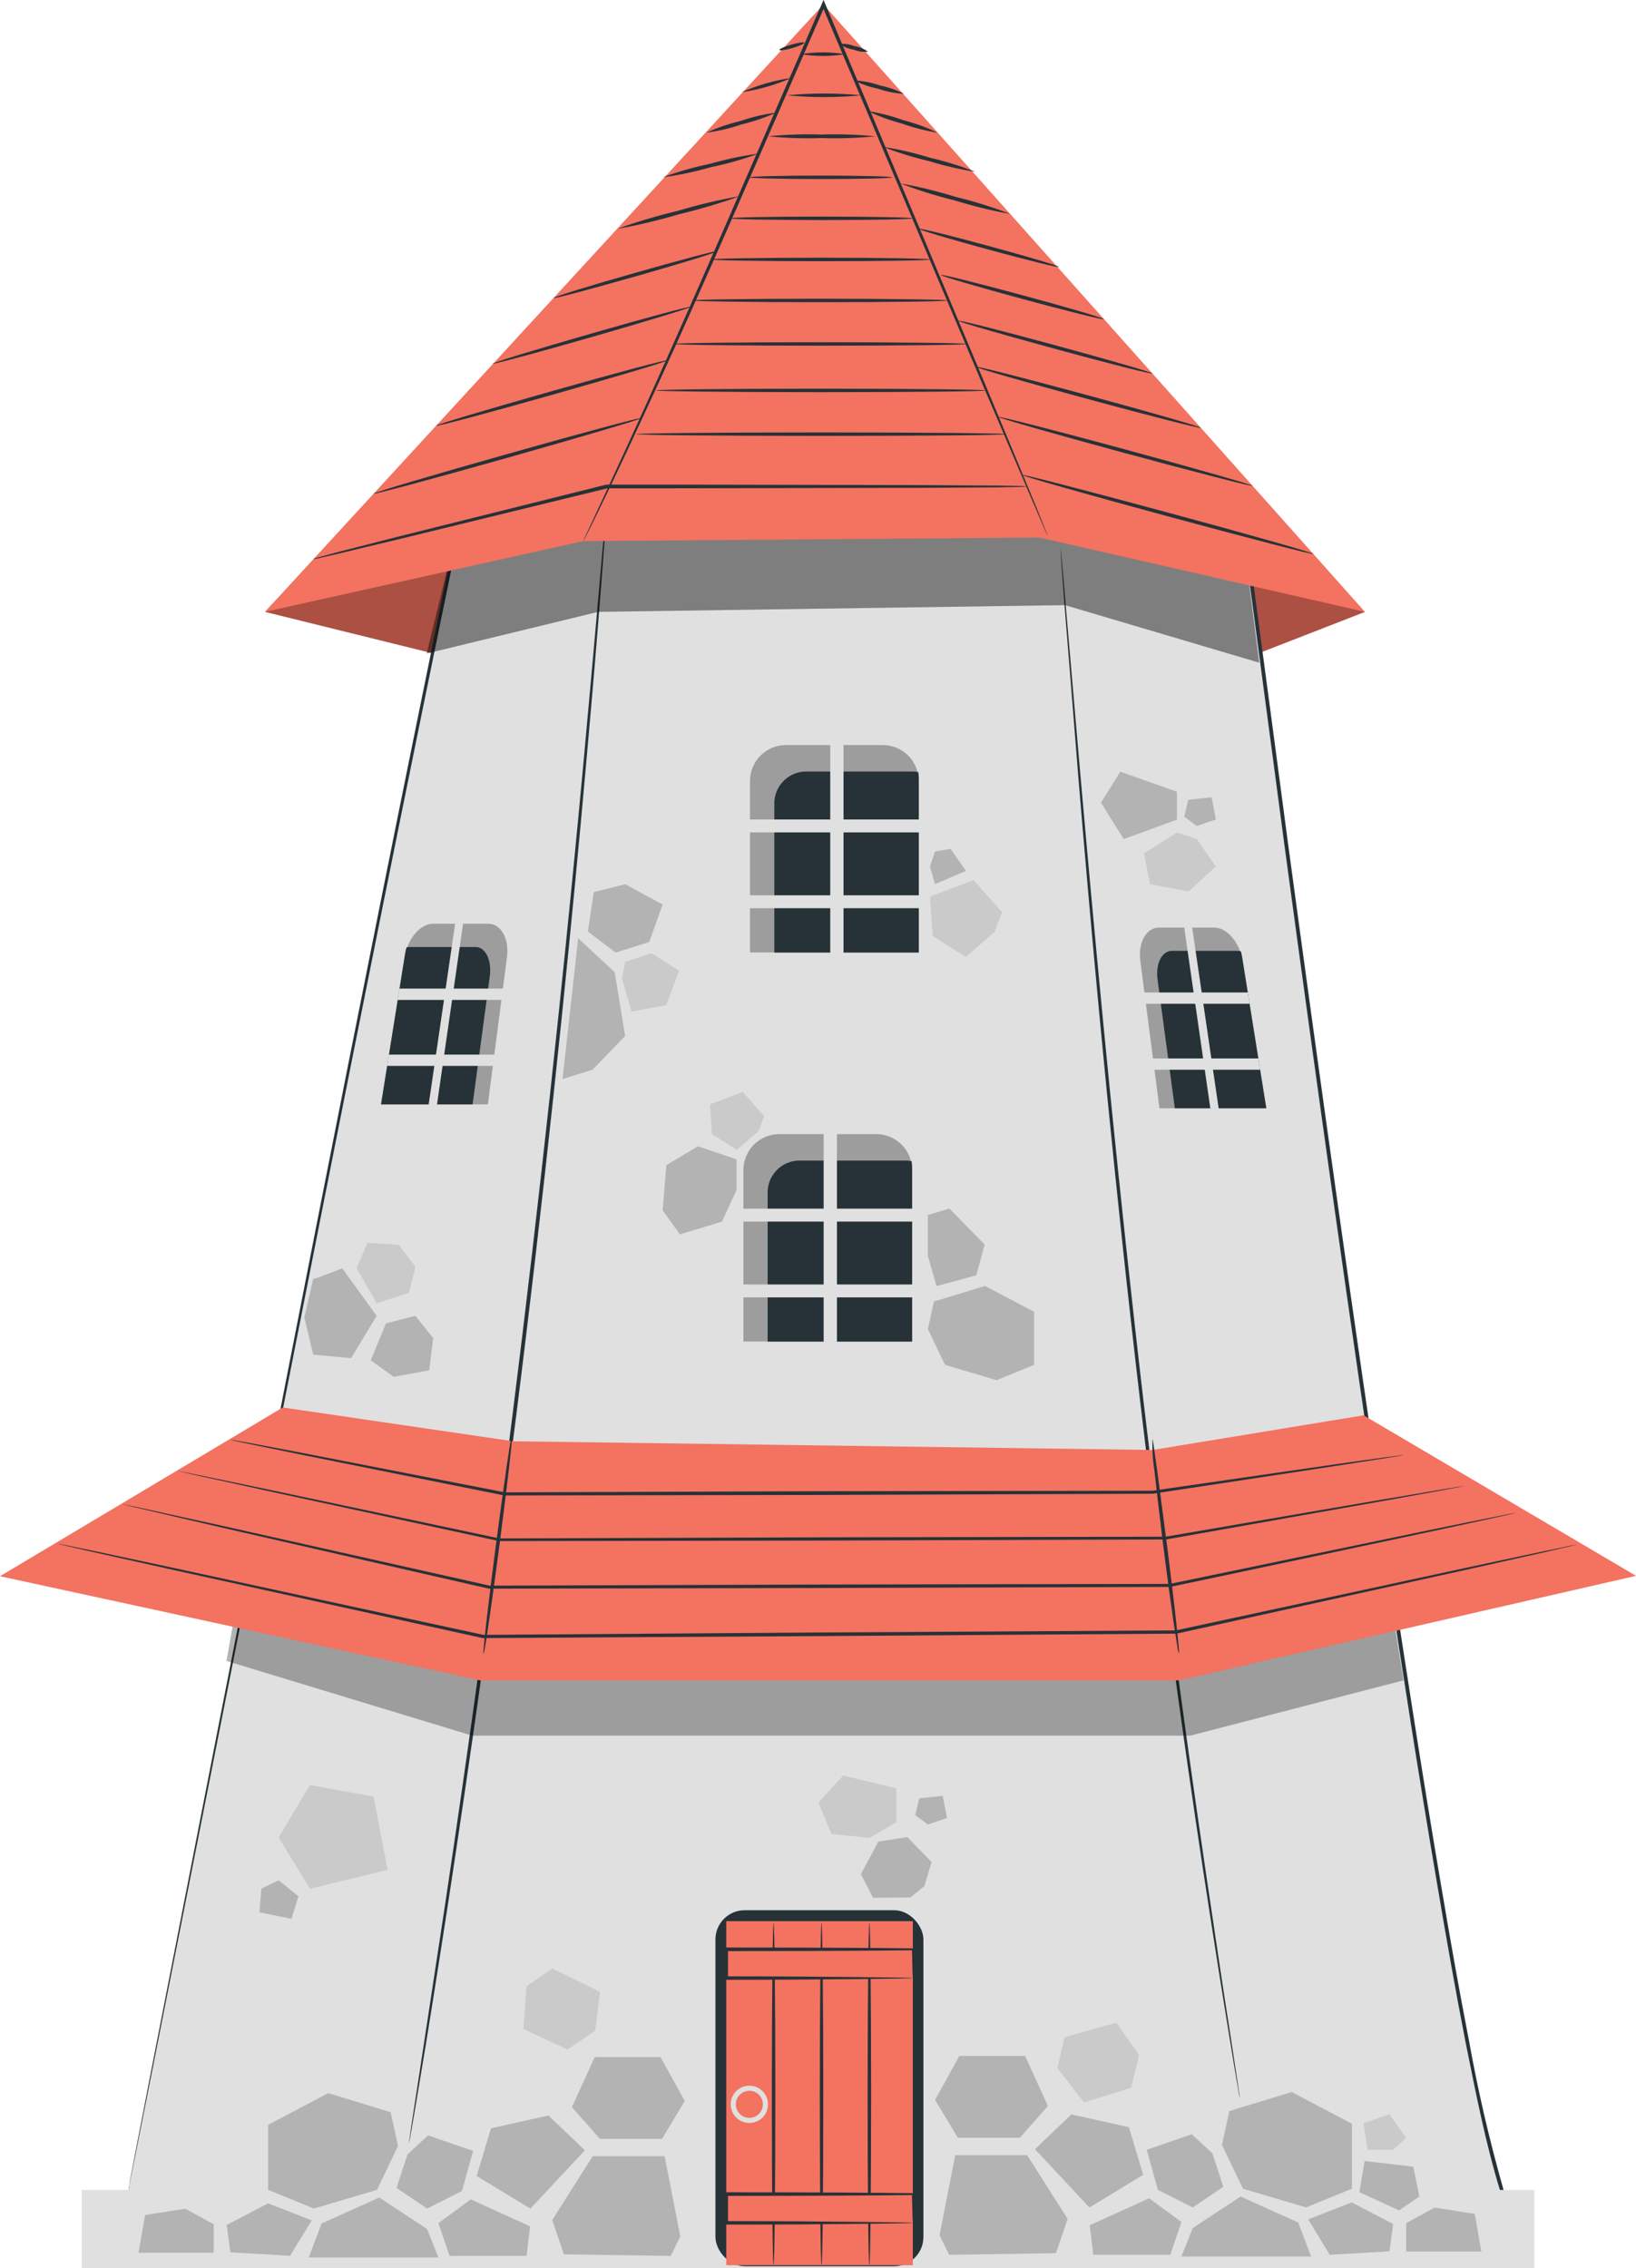 <?xml version="1.0" encoding="UTF-8"?>
<svg id="Layer_1" data-name="Layer 1" xmlns="http://www.w3.org/2000/svg" viewBox="0 0 131.69 182.54">
  <defs>
    <style>
      .cls-1 {
        fill: #f37260;
      }

      .cls-2 {
        fill: #e0e0e0;
      }

      .cls-3 {
        opacity: .3;
      }

      .cls-4 {
        opacity: .1;
      }

      .cls-5 {
        opacity: .2;
      }

      .cls-6 {
        fill: #263238;
      }
    </style>
  </defs>
  <g id="Group_949" data-name="Group 949">
    <path id="Path_3475" data-name="Path 3475" class="cls-1" d="M21.33,49.24l13.55,3.35H101.27l8.61-3.35-31.21-15.59-47.92,5.65-9.42,9.95Z"/>
    <g id="Group_888" data-name="Group 888" class="cls-3">
      <path id="Path_3476" data-name="Path 3476" d="M21.33,49.24l13.55,3.35H101.27l8.61-3.35-31.21-15.59-47.92,5.65-9.42,9.95Z"/>
    </g>
    <g id="Group_889" data-name="Group 889">
      <path id="Path_3477" data-name="Path 3477" class="cls-2" d="M10.37,175.92s13.92-71.24,18.56-94.45,7.42-36.51,7.42-36.51l29.35-15.47,35.01,17.33s14.59,112.79,20.16,129.42l-.05,3.15H10.37v-3.47Z"/>
      <path id="Path_3478" data-name="Path 3478" class="cls-6" d="M10.37,175.92s0,.27,.01,.84,0,1.44,.01,2.64l-.02-.02c11.06-.01,52.58-.05,110.46-.1l-.13,.12c.02-.96,.03-2.05,.05-3.15v.04c-1.18-3.85-1.96-7.88-2.79-11.99-.8-4.11-1.54-8.3-2.26-12.58-1.46-8.55-2.84-17.41-4.21-26.53-2.75-18.23-5.44-37.48-8.12-57.33-.94-7.09-1.87-14.1-2.79-21.01l.08,.11c-12.02-5.95-23.73-11.75-35.01-17.33h.13c-10.15,5.35-19.96,10.51-29.35,15.46l.07-.09c-7.97,38.62-14.28,71.39-18.87,94.45-2.28,11.53-4.09,20.65-5.32,26.89-.62,3.11-1.1,5.51-1.42,7.13-.16,.8-.29,1.42-.37,1.83s-.13,.62-.13,.62c0,0,.03-.21,.11-.62s.2-1.03,.35-1.83c.31-1.62,.78-4.02,1.38-7.13,1.22-6.24,3-15.36,5.25-26.91,4.55-23.08,10.82-55.87,18.77-94.49v-.06s.07-.03,.07-.03c9.38-4.95,19.19-10.12,29.34-15.48l.06-.03,.07,.03c11.29,5.59,22.99,11.37,35.01,17.32l.07,.03v.08c.93,6.91,1.86,13.91,2.8,21.01,2.68,19.85,5.38,39.1,8.12,57.33,1.37,9.11,2.75,17.98,4.2,26.53,.72,4.27,1.46,8.48,2.26,12.58,.72,4.03,1.65,8.02,2.77,11.96v.04c-.01,1.1-.03,2.19-.04,3.15v.12h-.13c-57.88-.05-99.39-.09-110.46-.1h-.02v-.02c0-1.2,.01-2.07,.01-2.64s.01-.84,.01-.84h0Z"/>
    </g>
    <path id="Path_3479" data-name="Path 3479" class="cls-6" d="M48.75,42.07s0,.12-.01,.34-.04,.56-.07,1c-.07,.88-.16,2.17-.29,3.82-.25,3.32-.65,8.11-1.18,14.03-1.05,11.85-2.67,28.19-4.85,46.21s-4.53,34.28-6.33,46.03c-.91,5.88-1.66,10.63-2.22,13.91-.27,1.63-.49,2.9-.64,3.77-.08,.42-.13,.75-.17,.98s-.07,.33-.07,.33c0,0,.01-.11,.04-.34s.08-.56,.14-.98c.14-.88,.33-2.15,.58-3.79,.5-3.3,1.23-8.05,2.12-13.92,1.76-11.76,4.07-28.02,6.25-46.04s3.84-34.35,4.93-46.19c.54-5.91,.97-10.7,1.26-14.02,.15-1.65,.26-2.93,.34-3.81,.04-.43,.07-.76,.1-.99s.04-.34,.04-.34h0Z"/>
    <path id="Path_3480" data-name="Path 3480" class="cls-6" d="M85.36,44.08s.02,.11,.04,.32,.05,.54,.09,.95c.08,.84,.19,2.07,.32,3.64,.27,3.18,.67,7.76,1.16,13.41,1,11.32,2.43,26.96,4.37,44.2,1.93,17.24,4.06,32.8,5.72,44.05,.83,5.62,1.51,10.17,2.01,13.31,.24,1.57,.42,2.78,.55,3.62,.06,.4,.1,.72,.14,.94s.04,.32,.04,.32c0,0-.03-.11-.07-.32-.04-.22-.09-.53-.16-.94-.14-.84-.35-2.05-.6-3.61-.52-3.14-1.24-7.68-2.1-13.3-1.71-11.24-3.86-26.8-5.8-44.05s-3.34-32.88-4.28-44.21c-.45-5.66-.82-10.24-1.08-13.42-.12-1.58-.21-2.81-.27-3.65-.03-.41-.05-.73-.06-.95s-.01-.32-.01-.32h0Z"/>
    <g id="Group_890" data-name="Group 890" class="cls-3">
      <path id="Path_3481" data-name="Path 3481" d="M34.36,52.59l13.79-3.35,37.58-.54,15.63,4.63-1.06-8.34-32.45-9.48-21.46,2.46-9.23,3.12-2.81,11.49Z"/>
    </g>
    <g id="Group_892" data-name="Group 892">
      <g id="Group_891" data-name="Group 891" class="cls-5">
        <path id="Path_3482" data-name="Path 3482" d="M34.36,52.59l13.79-3.35,37.58-.54,15.63,4.63-1.06-8.34-32.45-9.48-21.46,2.46-9.23,3.12-2.81,11.49Z"/>
      </g>
      <path id="Path_3483" data-name="Path 3483" class="cls-1" d="M21.33,49.24L66.28,.36l43.59,48.88-26.2-5.98-36.73,.29-25.62,5.69Z"/>
      <path id="Path_3484" data-name="Path 3484" class="cls-6" d="M84.33,43.12s-.04-.07-.1-.21c-.07-.16-.16-.37-.28-.64-.25-.58-.61-1.41-1.07-2.48-.93-2.17-2.26-5.29-3.91-9.14-3.28-7.74-7.8-18.42-12.81-30.23h.26c-.05,.13-.12,.27-.18,.41-5.17,11.87-9.83,22.62-13.38,30.32-1.77,3.86-3.23,6.96-4.26,9.09-.51,1.06-.92,1.88-1.2,2.45-.14,.27-.24,.48-.32,.63-.03,.07-.07,.15-.12,.21,.03-.08,.06-.15,.09-.22,.07-.16,.17-.37,.3-.65,.27-.58,.66-1.41,1.15-2.47,1-2.15,2.44-5.26,4.18-9.13,3.5-7.73,8.13-18.49,13.3-30.35,.06-.14,.12-.28,.18-.41l.13-.31,.13,.31c4.98,11.83,9.47,22.52,12.73,30.27,1.61,3.86,2.92,6.99,3.82,9.17,.44,1.07,.79,1.91,1.02,2.5,.11,.28,.2,.49,.26,.65s.08,.22,.08,.22h-.02Z"/>
      <path id="Path_3485" data-name="Path 3485" class="cls-6" d="M25.25,44.97s.04-.02,.11-.04c.09-.03,.2-.06,.35-.1,.32-.09,.77-.2,1.33-.36,1.19-.3,2.87-.73,4.96-1.27,4.24-1.06,10.13-2.53,16.81-4.2h4.77l20.54,.04c2.61,.02,4.73,.03,6.23,.04,.72,.01,1.29,.02,1.69,.03,.18,0,.32,.01,.44,.02,.05,0,.1,0,.15,.02-.05,.01-.1,.02-.15,.02-.12,0-.26,.01-.44,.02-.41,0-.97,.02-1.69,.03-1.49,.01-3.61,.03-6.23,.04l-20.54,.04h-4.7c-6.69,1.63-12.59,3.07-16.84,4.11-2.1,.5-3.79,.9-4.98,1.19-.57,.13-1.02,.23-1.35,.31-.14,.03-.26,.05-.35,.07-.04,.01-.08,.02-.12,.02h0Z"/>
      <path id="Path_3486" data-name="Path 3486" class="cls-6" d="M80.98,34.94c0,.08-6.66,.14-14.88,.14s-14.88-.07-14.88-.14,6.66-.14,14.88-.14,14.88,.07,14.88,.14Z"/>
      <path id="Path_3487" data-name="Path 3487" class="cls-6" d="M105.72,44.58c-.02,.08-5.29-1.29-11.76-3.04s-11.71-3.24-11.69-3.32,5.29,1.29,11.77,3.04,11.71,3.24,11.69,3.32h0Z"/>
      <path id="Path_3488" data-name="Path 3488" class="cls-6" d="M100.83,39.1c-.02,.08-4.63-1.11-10.29-2.64s-10.24-2.85-10.22-2.92,4.63,1.1,10.29,2.64,10.24,2.85,10.21,2.92h0Z"/>
      <path id="Path_3489" data-name="Path 3489" class="cls-6" d="M96.66,34.43c-.02,.08-4.1-.96-9.11-2.32s-9.06-2.52-9.03-2.6,4.1,.96,9.11,2.32,9.06,2.52,9.03,2.6Z"/>
      <path id="Path_3490" data-name="Path 3490" class="cls-6" d="M92.77,30.06c-.02,.08-3.54-.81-7.86-1.99s-7.8-2.18-7.78-2.26,3.53,.81,7.86,1.99,7.8,2.18,7.78,2.26Z"/>
      <path id="Path_3491" data-name="Path 3491" class="cls-6" d="M88.87,25.69c-.02,.08-2.98-.66-6.6-1.64s-6.55-1.84-6.53-1.92,2.98,.66,6.6,1.64,6.55,1.84,6.53,1.92Z"/>
      <path id="Path_3492" data-name="Path 3492" class="cls-6" d="M85.23,21.48c-.02,.08-2.56-.55-5.68-1.4s-5.62-1.59-5.6-1.67,2.56,.55,5.68,1.4,5.62,1.59,5.6,1.67Z"/>
      <path id="Path_3493" data-name="Path 3493" class="cls-6" d="M81.32,17.22c-1.51-.27-3-.64-4.46-1.09-1.49-.36-2.95-.82-4.38-1.37,1.51,.27,3,.64,4.46,1.09,1.49,.36,2.95,.82,4.38,1.37Z"/>
      <path id="Path_3494" data-name="Path 3494" class="cls-6" d="M78.52,13.83c-1.27-.2-2.52-.49-3.75-.87-1.25-.29-2.48-.67-3.68-1.14,1.27,.2,2.52,.49,3.75,.87,1.25,.29,2.48,.67,3.68,1.14Z"/>
      <path id="Path_3495" data-name="Path 3495" class="cls-6" d="M75.48,10.68c-.97-.15-1.93-.4-2.85-.73-.95-.25-1.88-.58-2.77-1.01,.97,.15,1.93,.4,2.85,.73,.95,.25,1.88,.58,2.77,1.01Z"/>
      <path id="Path_3496" data-name="Path 3496" class="cls-6" d="M72.76,7.55c-.7-.04-1.38-.17-2.04-.4-.68-.14-1.34-.36-1.96-.68,.7,.04,1.38,.17,2.04,.4,.68,.14,1.34,.36,1.96,.68Z"/>
      <path id="Path_3497" data-name="Path 3497" class="cls-6" d="M69.87,4.16c-.4,.04-.8-.02-1.18-.17-.4-.06-.78-.22-1.1-.45,.4-.04,.8,.02,1.18,.17,.4,.06,.78,.22,1.1,.45Z"/>
      <path id="Path_3498" data-name="Path 3498" class="cls-6" d="M30.07,39.73c-.02-.08,4.78-1.5,10.73-3.18s10.78-2.98,10.81-2.9-4.78,1.5-10.73,3.18-10.78,2.98-10.81,2.9Z"/>
      <path id="Path_3499" data-name="Path 3499" class="cls-6" d="M35.11,34.26c-.02-.08,4.13-1.31,9.27-2.77,5.14-1.46,9.32-2.57,9.35-2.49s-4.12,1.31-9.27,2.77-9.32,2.57-9.34,2.49Z"/>
      <path id="Path_3500" data-name="Path 3500" class="cls-6" d="M39.66,29.27c-.02-.08,3.54-1.16,7.95-2.43s8.01-2.23,8.03-2.16-3.54,1.16-7.96,2.43-8.01,2.23-8.03,2.16h0Z"/>
      <path id="Path_3501" data-name="Path 3501" class="cls-6" d="M44.57,23.98c-.02-.08,2.91-.99,6.55-2.02s6.61-1.83,6.63-1.75-2.91,.99-6.55,2.02-6.61,1.83-6.63,1.75Z"/>
      <path id="Path_3502" data-name="Path 3502" class="cls-6" d="M49.68,18.42c1.61-.58,3.25-1.06,4.91-1.46,1.64-.49,3.3-.88,4.98-1.18-1.61,.58-3.25,1.06-4.91,1.46-1.64,.49-3.3,.88-4.98,1.18h0Z"/>
      <path id="Path_3503" data-name="Path 3503" class="cls-6" d="M53.35,14.27c1.24-.46,2.52-.82,3.82-1.09,1.28-.37,2.58-.64,3.89-.82-1.24,.46-2.52,.82-3.82,1.09-1.28,.37-2.58,.64-3.89,.82Z"/>
      <path id="Path_3504" data-name="Path 3504" class="cls-6" d="M56.85,10.68c.89-.4,1.82-.72,2.78-.95,.93-.32,1.89-.54,2.86-.67-.9,.4-1.83,.72-2.79,.95-.93,.32-1.89,.54-2.86,.67h0Z"/>
      <path id="Path_3505" data-name="Path 3505" class="cls-6" d="M59.7,7.42c1.28-.56,2.63-.95,4.01-1.15-1.28,.56-2.63,.95-4.01,1.15Z"/>
      <path id="Path_3506" data-name="Path 3506" class="cls-6" d="M62.74,4.02c-.02-.08,.41-.27,.96-.43s1.02-.22,1.04-.15-.41,.27-.96,.43-1.02,.22-1.04,.15Z"/>
      <path id="Path_3507" data-name="Path 3507" class="cls-6" d="M79.36,31.42c0,.08-5.95,.14-13.28,.14s-13.28-.07-13.28-.14,5.95-.14,13.28-.14,13.28,.07,13.28,.14Z"/>
      <path id="Path_3508" data-name="Path 3508" class="cls-6" d="M77.81,27.68c0,.08-5.29,.14-11.8,.14s-11.8-.07-11.8-.14,5.29-.14,11.8-.14,11.8,.07,11.8,.14Z"/>
      <path id="Path_3509" data-name="Path 3509" class="cls-6" d="M76.25,24.18c0,.08-4.6,.14-10.27,.14s-10.27-.07-10.27-.14,4.6-.14,10.27-.14,10.27,.07,10.27,.14Z"/>
      <path id="Path_3510" data-name="Path 3510" class="cls-6" d="M74.88,20.88c0,.08-3.95,.14-8.82,.14s-8.82-.07-8.82-.14,3.95-.14,8.82-.14,8.82,.07,8.82,.14Z"/>
      <path id="Path_3511" data-name="Path 3511" class="cls-6" d="M73.45,17.57c0,.08-3.29,.14-7.35,.14s-7.35-.07-7.35-.14,3.29-.14,7.35-.14,7.35,.07,7.35,.14Z"/>
      <path id="Path_3512" data-name="Path 3512" class="cls-6" d="M71.82,14.27c0,.08-2.58,.14-5.76,.14s-5.76-.07-5.76-.14,2.58-.14,5.76-.14,5.76,.07,5.76,.14Z"/>
      <path id="Path_3513" data-name="Path 3513" class="cls-6" d="M70.45,10.97c-1.43,.14-2.87,.19-4.31,.14-1.44,.05-2.88,0-4.31-.14,1.43-.14,2.87-.19,4.31-.14,1.44-.05,2.88,0,4.31,.14Z"/>
      <path id="Path_3514" data-name="Path 3514" class="cls-6" d="M69.36,7.67c-2,.19-4.01,.19-6.01,0,2-.19,4.01-.19,6.01,0Z"/>
      <path id="Path_3515" data-name="Path 3515" class="cls-6" d="M68.03,4.36c-1.18,.19-2.38,.19-3.56,0,1.18-.19,2.38-.19,3.56,0Z"/>
    </g>
    <g id="Group_893" data-name="Group 893" class="cls-3">
      <path id="Path_3516" data-name="Path 3516" d="M18.23,133.67l19.78,6.01h57.8l17.17-4.45-1.35-8.33-92.07-.78-1.33,7.56Z"/>
    </g>
    <g id="Group_895" data-name="Group 895">
      <g id="Group_894" data-name="Group 894">
        <path id="Path_3517" data-name="Path 3517" class="cls-1" d="M109.76,113.9l-16.98,2.79-51.47-.7-18.55-2.72L0,126.85l38.63,8.38h56.28l36.78-8.41-21.93-12.92Z"/>
        <path id="Path_3518" data-name="Path 3518" class="cls-6" d="M41.22,115.44c.08,.01-.37,3.97-1.01,8.85s-1.21,8.82-1.29,8.81,.37-3.97,1.01-8.85,1.21-8.82,1.29-8.81Z"/>
        <path id="Path_3519" data-name="Path 3519" class="cls-6" d="M92.79,115.85s.04,.23,.1,.66c.07,.49,.15,1.11,.26,1.84,.21,1.62,.49,3.75,.8,6.1,.3,2.38,.56,4.54,.73,6.11,.08,.74,.14,1.36,.19,1.86,.03,.23,.04,.46,.03,.68-.07-.22-.12-.44-.14-.67-.08-.49-.17-1.11-.29-1.84-.22-1.56-.52-3.71-.82-6.1s-.55-4.54-.72-6.11c-.14-.84-.19-1.68-.16-2.53h.01Z"/>
      </g>
      <path id="Path_3520" data-name="Path 3520" class="cls-6" d="M18.45,115.85s.14,.02,.41,.06,.68,.13,1.19,.21c1.05,.2,2.57,.49,4.5,.85,3.89,.76,9.43,1.83,16.08,3.13h-.02c7.22-.03,15.83-.05,25.05-.09,10.09-.02,19.46-.03,27.13-.04h-.02l14.75-2.13c1.76-.25,3.14-.44,4.1-.57,.46-.06,.82-.11,1.08-.14s.37-.04,.37-.04c0,0-.13,.03-.37,.07-.26,.04-.61,.1-1.07,.17-.96,.15-2.34,.37-4.09,.64-3.54,.54-8.61,1.31-14.73,2.24h-.02c-7.68,.03-17.04,.06-27.13,.1-9.22,.02-17.83,.03-25.05,.04h-.02c-6.65-1.33-12.18-2.45-16.06-3.23-1.92-.39-3.44-.71-4.49-.92-.5-.11-.9-.19-1.18-.25s-.4-.1-.4-.1h-.02Z"/>
      <path id="Path_3521" data-name="Path 3521" class="cls-6" d="M14.37,118.39s.08,0,.12,.02l.36,.07,1.38,.28c1.23,.25,3,.62,5.25,1.09,4.54,.96,10.99,2.32,18.72,3.96h-.03c7.52-.03,16.39-.05,25.83-.09,10.26-.02,19.84-.03,27.85-.05h-.02c7.23-1.24,13.23-2.27,17.44-2.99,2.09-.35,3.74-.62,4.87-.82,.55-.09,.98-.16,1.29-.21,.29-.04,.44-.06,.44-.06,0,0-.15,.04-.44,.09s-.73,.14-1.27,.24c-1.13,.21-2.77,.5-4.86,.88-4.21,.74-10.2,1.81-17.42,3.09h-.02c-8.01,.03-17.58,.06-27.85,.09-9.44,.02-18.3,.03-25.83,.04h-.02c-7.72-1.67-14.17-3.08-18.69-4.05-2.25-.5-4.02-.89-5.24-1.15-.6-.14-1.06-.24-1.38-.31-.15-.04-.26-.07-.35-.09s-.12-.03-.12-.03h0Z"/>
      <path id="Path_3522" data-name="Path 3522" class="cls-6" d="M9.9,121.07s.1,0,.14,.02c.1,.02,.24,.05,.41,.08,.37,.08,.9,.19,1.59,.34,1.4,.31,3.44,.76,6.02,1.32,5.19,1.16,12.56,2.81,21.36,4.78h-.03c7.8-.03,16.86-.05,26.49-.09,10.36-.02,20.07-.04,28.31-.05h-.03c8.34-1.73,15.29-3.17,20.17-4.18,2.43-.5,4.34-.89,5.66-1.15,.65-.13,1.14-.23,1.49-.3,.16-.03,.29-.05,.38-.07,.04-.01,.09-.02,.13-.02,0,0-.04,.02-.13,.04s-.22,.05-.38,.09c-.35,.08-.84,.19-1.48,.33-1.31,.29-3.22,.7-5.65,1.22-4.88,1.04-11.82,2.52-20.15,4.28h-.02c-8.23,.03-17.94,.05-28.31,.09-9.62,.02-18.68,.03-26.49,.05h-.03c-8.79-2.01-16.16-3.69-21.34-4.88-2.58-.6-4.61-1.07-6.01-1.4l-1.58-.37c-.17-.04-.31-.08-.4-.1-.05,0-.09-.02-.14-.04h0Z"/>
      <path id="Path_3523" data-name="Path 3523" class="cls-6" d="M4.74,124.25c.06,0,.11,.01,.16,.03,.11,.02,.27,.05,.48,.09,.43,.09,1.05,.22,1.86,.38,1.63,.35,4,.85,7,1.49,6.01,1.3,14.55,3.15,24.67,5.33h-.03c8.05-.06,17.22-.12,26.91-.19,10.5-.06,20.38-.12,28.89-.17h-.03c9.61-2.07,17.67-3.81,23.33-5.03,2.82-.6,5.04-1.07,6.58-1.4,.76-.15,1.34-.27,1.74-.36l.45-.09c.05-.01,.1-.02,.15-.02,0,0-.05,.02-.15,.04s-.26,.06-.44,.11c-.4,.09-.98,.22-1.73,.4-1.53,.34-3.75,.84-6.56,1.47l-23.31,5.14h-.02c-8.51,.06-18.39,.13-28.89,.2-9.69,.05-18.86,.11-26.91,.16h-.03c-10.12-2.23-18.64-4.11-24.65-5.43-2.99-.67-5.35-1.2-6.98-1.56-.8-.18-1.42-.32-1.84-.42l-.47-.11c-.1-.03-.16-.04-.16-.04h-.02Z"/>
    </g>
    <g id="Group_897" data-name="Group 897">
      <g id="Group_896" data-name="Group 896" class="cls-3">
        <path id="Path_3524" data-name="Path 3524" d="M62.74,91.27h7.79c1.6,0,2.89,1.3,2.89,2.89v13.8h-13.58v-13.8c0-1.6,1.3-2.89,2.89-2.89Z"/>
      </g>
      <path id="Path_3525" data-name="Path 3525" class="cls-6" d="M61.78,107.97h11.64v-14.02c0-.17-.02-.33-.04-.5-.15-.03-.3-.05-.45-.05h-8.7c-1.41,.07-2.5,1.27-2.44,2.68v11.89h0Z"/>
      <rect id="Rectangle_474" data-name="Rectangle 474" class="cls-2" x="66.3" y="91.22" width="1.07" height="16.8"/>
      <rect id="Rectangle_475" data-name="Rectangle 475" class="cls-2" x="59.78" y="97.27" width="13.65" height="1.04"/>
      <rect id="Rectangle_476" data-name="Rectangle 476" class="cls-2" x="59.61" y="103.37" width="14.21" height="1.04"/>
    </g>
    <g id="Group_899" data-name="Group 899">
      <g id="Group_898" data-name="Group 898" class="cls-3">
        <path id="Path_3526" data-name="Path 3526" d="M63.27,59.96h7.79c1.6,0,2.89,1.3,2.89,2.89v13.8h-13.58v-13.8c0-1.6,1.3-2.89,2.89-2.89Z"/>
      </g>
      <path id="Path_3527" data-name="Path 3527" class="cls-6" d="M62.32,76.66h11.64v-14.02c0-.17-.02-.33-.04-.5-.15-.03-.3-.05-.45-.05h-8.7c-1.41,.07-2.5,1.27-2.44,2.68v11.89h0Z"/>
      <rect id="Rectangle_477" data-name="Rectangle 477" class="cls-2" x="66.83" y="59.9" width="1.07" height="16.8"/>
      <rect id="Rectangle_478" data-name="Rectangle 478" class="cls-2" x="60.31" y="65.95" width="14.01" height="1.04"/>
      <rect id="Rectangle_479" data-name="Rectangle 479" class="cls-2" x="60.15" y="72.05" width="14.04" height="1.04"/>
    </g>
    <g id="Group_901" data-name="Group 901">
      <g id="Group_900" data-name="Group 900" class="cls-3">
        <path id="Path_3528" data-name="Path 3528" d="M101.93,89.19h-8.6l-1.54-11.86c-.19-1.48,.48-2.68,1.5-2.68h4.46c1.02,0,2.04,1.2,2.28,2.68l1.9,11.86Z"/>
      </g>
      <path id="Path_3529" data-name="Path 3529" class="cls-6" d="M94.56,89.19h7.37l-1.95-12.2c-.02-.15-.06-.29-.1-.43-.09-.03-.19-.04-.28-.04h-5.26c-.82,0-1.34,1.05-1.16,2.33l1.39,10.35h0Z"/>
      <path id="Path_3530" data-name="Path 3530" class="cls-2" d="M98.1,89.23h-.67l-2.11-14.62h.64l2.14,14.62Z"/>
      <path id="Path_3531" data-name="Path 3531" class="cls-2" d="M100.59,80.78h-8.39l-.12-.91h8.36l.15,.91Z"/>
      <path id="Path_3532" data-name="Path 3532" class="cls-2" d="M101.44,86.09h-8.65l-.12-.91h8.62l.15,.91Z"/>
    </g>
    <g id="Group_903" data-name="Group 903">
      <g id="Group_902" data-name="Group 902" class="cls-3">
        <path id="Path_3533" data-name="Path 3533" d="M30.67,88.88h8.6l1.54-11.86c.19-1.48-.48-2.68-1.5-2.68h-4.46c-1.02,0-2.04,1.2-2.28,2.68l-1.9,11.86Z"/>
      </g>
      <path id="Path_3534" data-name="Path 3534" class="cls-6" d="M38.04,88.88h-7.37l1.95-12.2c.02-.15,.06-.29,.1-.43,.09-.03,.19-.04,.28-.04h5.26c.82,0,1.33,1.05,1.17,2.33l-1.39,10.35h0Z"/>
      <path id="Path_3535" data-name="Path 3535" class="cls-2" d="M34.5,88.93h.67l2.11-14.62h-.64l-2.14,14.62Z"/>
      <path id="Path_3536" data-name="Path 3536" class="cls-2" d="M32.01,80.47h8.39l.11-.91h-8.36l-.14,.91Z"/>
      <path id="Path_3537" data-name="Path 3537" class="cls-2" d="M31.16,85.78h8.65l.11-.91h-8.62l-.14,.91Z"/>
    </g>
    <rect id="Rectangle_480" data-name="Rectangle 480" class="cls-2" x="6.58" y="176.24" width="116.92" height="6.3"/>
    <g id="Group_906" data-name="Group 906">
      <rect id="Rectangle_481" data-name="Rectangle 481" class="cls-6" x="57.59" y="153.73" width="16.74" height="28.65" rx="2.35" ry="2.35"/>
      <rect id="Rectangle_482" data-name="Rectangle 482" class="cls-1" x="58.46" y="154.61" width="15.02" height="27.69"/>
      <path id="Path_3538" data-name="Path 3538" class="cls-6" d="M62.27,182.3c-.08,0-.14-6.17-.14-13.78s.07-13.78,.14-13.78,.14,6.17,.14,13.78-.07,13.78-.14,13.78Z"/>
      <path id="Path_3539" data-name="Path 3539" class="cls-6" d="M66.13,182.3c-.08,0-.14-6.17-.14-13.78s.07-13.78,.14-13.78,.14,6.17,.14,13.78-.06,13.78-.14,13.78Z"/>
      <path id="Path_3540" data-name="Path 3540" class="cls-6" d="M69.98,182.3c-.08,0-.14-6.17-.14-13.78s.07-13.78,.14-13.78,.14,6.17,.14,13.78-.07,13.78-.14,13.78Z"/>
      <g id="Group_904" data-name="Group 904">
        <rect id="Rectangle_483" data-name="Rectangle 483" class="cls-1" x="58.46" y="156.89" width="15.02" height="2.32"/>
        <path id="Path_3541" data-name="Path 3541" class="cls-6" d="M73.48,159.2s-.02-.22-.03-.62c-.01-.42-.02-.98-.04-1.7l.07,.07c-2.92,.04-8.55,.07-15.02,.07h0l.14-.14h0v2.31l-.14-.14c4.22,0,7.95,.03,10.64,.06,1.32,.02,2.41,.03,3.19,.04,.36,0,.65,.02,.87,.02,.11,0,.21,0,.32,.02-.09,.01-.19,.02-.28,.02-.22,0-.5,.01-.84,.02-.78,.01-1.84,.02-3.16,.04-2.69,.03-6.47,.06-10.74,.06h-.14v-2.45h0c-.13,.12,.18-.18,.14-.15h0c6.47,0,12.1,.03,15.02,.07h.07v.07c-.02,.73-.03,1.31-.04,1.74,0,.19,0,.38-.03,.57h0Z"/>
      </g>
      <g id="Group_905" data-name="Group 905">
        <rect id="Rectangle_484" data-name="Rectangle 484" class="cls-1" x="58.46" y="176.59" width="15.02" height="2.32"/>
        <path id="Path_3542" data-name="Path 3542" class="cls-6" d="M73.48,178.9s-.02-.22-.03-.62c-.01-.42-.02-.98-.04-1.7l.07,.07c-2.92,.04-8.55,.07-15.02,.07h0l.14-.14h0v2.31l-.14-.14c4.22,0,7.95,.03,10.64,.06,1.32,.02,2.41,.03,3.19,.04,.36,0,.65,.02,.87,.02,.11,0,.21,0,.32,.02-.09,.01-.19,.02-.28,.02-.22,0-.5,.01-.84,.02-.78,.01-1.84,.02-3.16,.04-2.69,.03-6.47,.06-10.74,.06h-.14v-2.45h0c-.13,.12,.18-.18,.14-.15h0c6.47,0,12.1,.03,15.02,.07h.07v.07c-.02,.73-.03,1.31-.04,1.74,0,.19,0,.38-.03,.57Z"/>
      </g>
    </g>
    <g id="Group_907" data-name="Group 907" class="cls-5">
      <path id="Path_3543" data-name="Path 3543" d="M45.39,181.42l-.94-2.76,3.26-5.13h5.79l1.26,6.45-.77,1.57-8.59-.13Z"/>
    </g>
    <g id="Group_908" data-name="Group 908" class="cls-5">
      <path id="Path_3544" data-name="Path 3544" d="M42.69,177.75l4.39-4.7-2.93-2.8-4.63,1.03-1.15,3.84,4.32,2.62Z"/>
    </g>
    <g id="Group_909" data-name="Group 909" class="cls-5">
      <path id="Path_3545" data-name="Path 3545" d="M46.04,169.58l2.25,2.55h5l1.83-3.05-1.95-3.53h-5.3l-1.83,4.02Z"/>
    </g>
    <g id="Group_910" data-name="Group 910" class="cls-5">
      <path id="Path_3546" data-name="Path 3546" d="M42.67,179.17l-4.78-2.17-2.6,1.91,.9,2.64h6.2l.28-2.38Z"/>
    </g>
    <g id="Group_911" data-name="Group 911" class="cls-5">
      <path id="Path_3547" data-name="Path 3547" d="M35.29,181.68l-.91-2.29-3.85-2.54-4.64,2.09-1.04,2.74h10.44Z"/>
    </g>
    <g id="Group_912" data-name="Group 912" class="cls-5">
      <path id="Path_3548" data-name="Path 3548" d="M31.44,169.98l-5.02-1.53-4.84,2.55v5.23l3.69,1.51,.3-.09,4.78-1.42,1.69-3.53-.6-2.73Z"/>
    </g>
    <g id="Group_913" data-name="Group 913" class="cls-5">
      <path id="Path_3549" data-name="Path 3549" d="M25.09,178.69l-3.51-1.37-3.33,1.74,.29,2.2,4.81,.28,1.75-2.86Z"/>
    </g>
    <g id="Group_914" data-name="Group 914" class="cls-5">
      <path id="Path_3550" data-name="Path 3550" d="M31.92,176.08l2.46,1.66,2.81-1.42,.89-3.22-3.62-1.25-1.66,1.53-.88,2.7Z"/>
    </g>
    <g id="Group_915" data-name="Group 915" class="cls-4">
      <path id="Path_3551" data-name="Path 3551" d="M42.13,163.29l3.56,1.65,2.22-1.51,.39-3.13-3.85-1.89-2.06,1.44-.26,3.44Z"/>
    </g>
    <g id="Group_916" data-name="Group 916" class="cls-4">
      <path id="Path_3552" data-name="Path 3552" d="M87.25,169.2l3.8-1.18,.64-2.64-1.83-2.61-4.18,1.19-.56,2.48,2.14,2.76Z"/>
    </g>
    <g id="Group_917" data-name="Group 917" class="cls-5">
      <path id="Path_3553" data-name="Path 3553" d="M17.2,181.29v-2.29l-2.29-1.25-3.23,.51-.53,3.03h6.05Z"/>
    </g>
    <g id="Group_918" data-name="Group 918" class="cls-5">
      <path id="Path_3554" data-name="Path 3554" d="M85,181.33l.94-2.76-3.26-5.13h-5.79l-1.26,6.45,.77,1.57,8.59-.13Z"/>
    </g>
    <g id="Group_919" data-name="Group 919" class="cls-5">
      <path id="Path_3555" data-name="Path 3555" d="M87.7,177.66l-4.39-4.7,2.93-2.8,4.63,1.03,1.15,3.83-4.32,2.63Z"/>
    </g>
    <g id="Group_920" data-name="Group 920" class="cls-5">
      <path id="Path_3556" data-name="Path 3556" d="M84.35,169.48l-2.25,2.56h-5l-1.83-3.05,1.95-3.53h5.3l1.83,4.02Z"/>
    </g>
    <g id="Group_921" data-name="Group 921" class="cls-5">
      <path id="Path_3557" data-name="Path 3557" d="M87.72,179.08l4.78-2.17,2.6,1.91-.9,2.64h-6.2l-.28-2.38Z"/>
    </g>
    <g id="Group_922" data-name="Group 922" class="cls-5">
      <path id="Path_3558" data-name="Path 3558" d="M95.1,181.6l.91-2.29,3.85-2.54,4.64,2.09,1.04,2.74h-10.45Z"/>
    </g>
    <g id="Group_923" data-name="Group 923" class="cls-5">
      <path id="Path_3559" data-name="Path 3559" d="M98.96,169.89l5.02-1.53,4.84,2.55v5.23l-3.69,1.51-.3-.09-4.78-1.42-1.69-3.53,.6-2.73Z"/>
    </g>
    <g id="Group_924" data-name="Group 924" class="cls-5">
      <path id="Path_3560" data-name="Path 3560" d="M75.19,104.74l4.1-1.25,3.95,2.08v4.27l-3.01,1.23-.25-.07-3.91-1.16-1.38-2.88,.49-2.22Z"/>
    </g>
    <g id="Group_925" data-name="Group 925" class="cls-5">
      <path id="Path_3561" data-name="Path 3561" d="M105.3,178.61l3.51-1.37,3.33,1.74-.29,2.2-4.81,.28-1.74-2.86Z"/>
    </g>
    <g id="Group_926" data-name="Group 926" class="cls-5">
      <path id="Path_3562" data-name="Path 3562" d="M98.47,175.99l-2.46,1.66-2.81-1.42-.89-3.22,3.62-1.25,1.66,1.53,.88,2.7Z"/>
    </g>
    <g id="Group_927" data-name="Group 927" class="cls-5">
      <path id="Path_3563" data-name="Path 3563" d="M112.62,177.89l-3.19-1.47,.41-2.51,3.92,.46,.49,2.4-1.64,1.12Z"/>
    </g>
    <g id="Group_928" data-name="Group 928" class="cls-5">
      <path id="Path_3564" data-name="Path 3564" d="M113.19,181.2v-2.29l2.29-1.25,3.23,.51,.53,3.02h-6.05Z"/>
    </g>
    <g id="Group_929" data-name="Group 929" class="cls-5">
      <path id="Path_3565" data-name="Path 3565" d="M70.28,152.73l-.98-1.91,1.4-2.61,2.33-.37,1.96,2.01-.58,1.93-1.12,.92-3.01,.03Z"/>
    </g>
    <g id="Group_930" data-name="Group 930" class="cls-4">
      <path id="Path_3566" data-name="Path 3566" d="M69.98,147.91l2.17-1.26v-2.73l-4.28-1.03-1.99,2.17,1.05,2.53,3.05,.32Z"/>
    </g>
    <g id="Group_931" data-name="Group 931" class="cls-5">
      <path id="Path_3567" data-name="Path 3567" d="M75.38,103.49c.22-.03,3.21-.86,3.21-.86l.67-2.47-2.84-2.9-1.73,.52v3.28l.69,2.43h0Z"/>
    </g>
    <g id="Group_932" data-name="Group 932" class="cls-5">
      <path id="Path_3568" data-name="Path 3568" d="M58.12,98.31l-3.39,1.03-1.39-1.94,.3-3.63,2.54-1.52,3.11,1.05v2.47l-1.17,2.53Z"/>
    </g>
    <g id="Group_933" data-name="Group 933" class="cls-4">
      <path id="Path_3569" data-name="Path 3569" d="M59.3,92.53l-1.99-1.26-.16-2.39,2.64-1,1.72,1.94-.45,1.21-1.75,1.51Z"/>
    </g>
    <g id="Group_934" data-name="Group 934" class="cls-4">
      <path id="Path_3570" data-name="Path 3570" d="M77.73,77.01l-2.65-1.68-.22-3.18,3.51-1.32,2.29,2.57-.61,1.61-2.32,2.01Z"/>
    </g>
    <g id="Group_935" data-name="Group 935" class="cls-5">
      <path id="Path_3571" data-name="Path 3571" d="M75.26,71.15l2.5-1.06-1.25-1.78-1.25,.22-.4,1.2,.4,1.42Z"/>
    </g>
    <g id="Group_936" data-name="Group 936" class="cls-5">
      <path id="Path_3572" data-name="Path 3572" d="M46.54,75.51l2.94,2.73,.84,5.14-2.63,2.71-2.41,.75,1.26-11.33Z"/>
    </g>
    <g id="Group_937" data-name="Group 937" class="cls-5">
      <path id="Path_3573" data-name="Path 3573" d="M47.32,74.97l2.23,1.69,2.71-.85,1.08-3.02-3.02-1.63-2.52,.63-.48,3.18Z"/>
    </g>
    <g id="Group_938" data-name="Group 938" class="cls-4">
      <path id="Path_3574" data-name="Path 3574" d="M52.45,76.71l-2.12,.7-.27,1.31,.77,2.7,2.8-.54,1.03-2.75-2.21-1.42Z"/>
    </g>
    <g id="Group_939" data-name="Group 939" class="cls-5">
      <path id="Path_3575" data-name="Path 3575" d="M90.19,62.09l-1.57,2.51,1.84,2.93,4.28-1.57v-2.24l-4.56-1.62Z"/>
    </g>
    <g id="Group_940" data-name="Group 940" class="cls-4">
      <path id="Path_3576" data-name="Path 3576" d="M92.08,68.68l2.66-1.68,1.59,.52,1.54,2.21-2.18,2.01-3.12-.59-.49-2.48Z"/>
    </g>
    <g id="Group_941" data-name="Group 941" class="cls-5">
      <path id="Path_3577" data-name="Path 3577" d="M95.65,64.37l-.33,1.35,1.01,.75,1.54-.52-.34-1.79-1.89,.21Z"/>
    </g>
    <g id="Group_942" data-name="Group 942" class="cls-5">
      <path id="Path_3578" data-name="Path 3578" d="M74,144.72l-.33,1.36,1.02,.75,1.54-.52-.35-1.79-1.89,.21Z"/>
    </g>
    <g id="Group_943" data-name="Group 943" class="cls-5">
      <path id="Path_3579" data-name="Path 3579" d="M25.21,102.92c.21,0,2.34-.85,2.34-.85l2.77,3.83-2.06,3.4-3.05-.28-.71-2.98,.71-3.12h0Z"/>
    </g>
    <g id="Group_944" data-name="Group 944" class="cls-4">
      <path id="Path_3580" data-name="Path 3580" d="M28.71,102.07l1.61,2.81,2.61-.84,.51-2.1-1.35-1.77-2.51-.15-.87,2.04Z"/>
    </g>
    <g id="Group_945" data-name="Group 945" class="cls-5">
      <path id="Path_3581" data-name="Path 3581" d="M29.84,109.48l1.23-2.98,2.36-.61,1.44,1.79-.32,2.6-2.86,.52-1.85-1.33Z"/>
    </g>
    <g id="Group_946" data-name="Group 946" class="cls-4">
      <path id="Path_3582" data-name="Path 3582" d="M110.08,173.01l-.33-2.13,2.09-.73,1.35,1.89-1.05,.97h-2.06Z"/>
    </g>
    <g id="Group_947" data-name="Group 947" class="cls-4">
      <path id="Path_3583" data-name="Path 3583" d="M24.95,143.66l-2.52,4.22,2.52,4.12,6.25-1.52-1.13-5.9-5.12-.92Z"/>
    </g>
    <g id="Group_948" data-name="Group 948" class="cls-5">
      <path id="Path_3584" data-name="Path 3584" d="M22.43,151.32l1.59,1.29-.56,1.81-2.58-.52,.16-1.91,1.4-.67Z"/>
    </g>
  </g>
  <path id="Path_3643" data-name="Path 3643" class="cls-2" d="M60.32,170.85c-.83,0-1.5-.67-1.5-1.5s.67-1.5,1.5-1.5,1.5,.67,1.5,1.5-.67,1.5-1.5,1.5Zm0-2.59c-.6,0-1.09,.49-1.09,1.09,0,.6,.49,1.09,1.09,1.09s1.09-.49,1.09-1.09h0c0-.6-.49-1.09-1.09-1.09h0Z"/>
</svg>